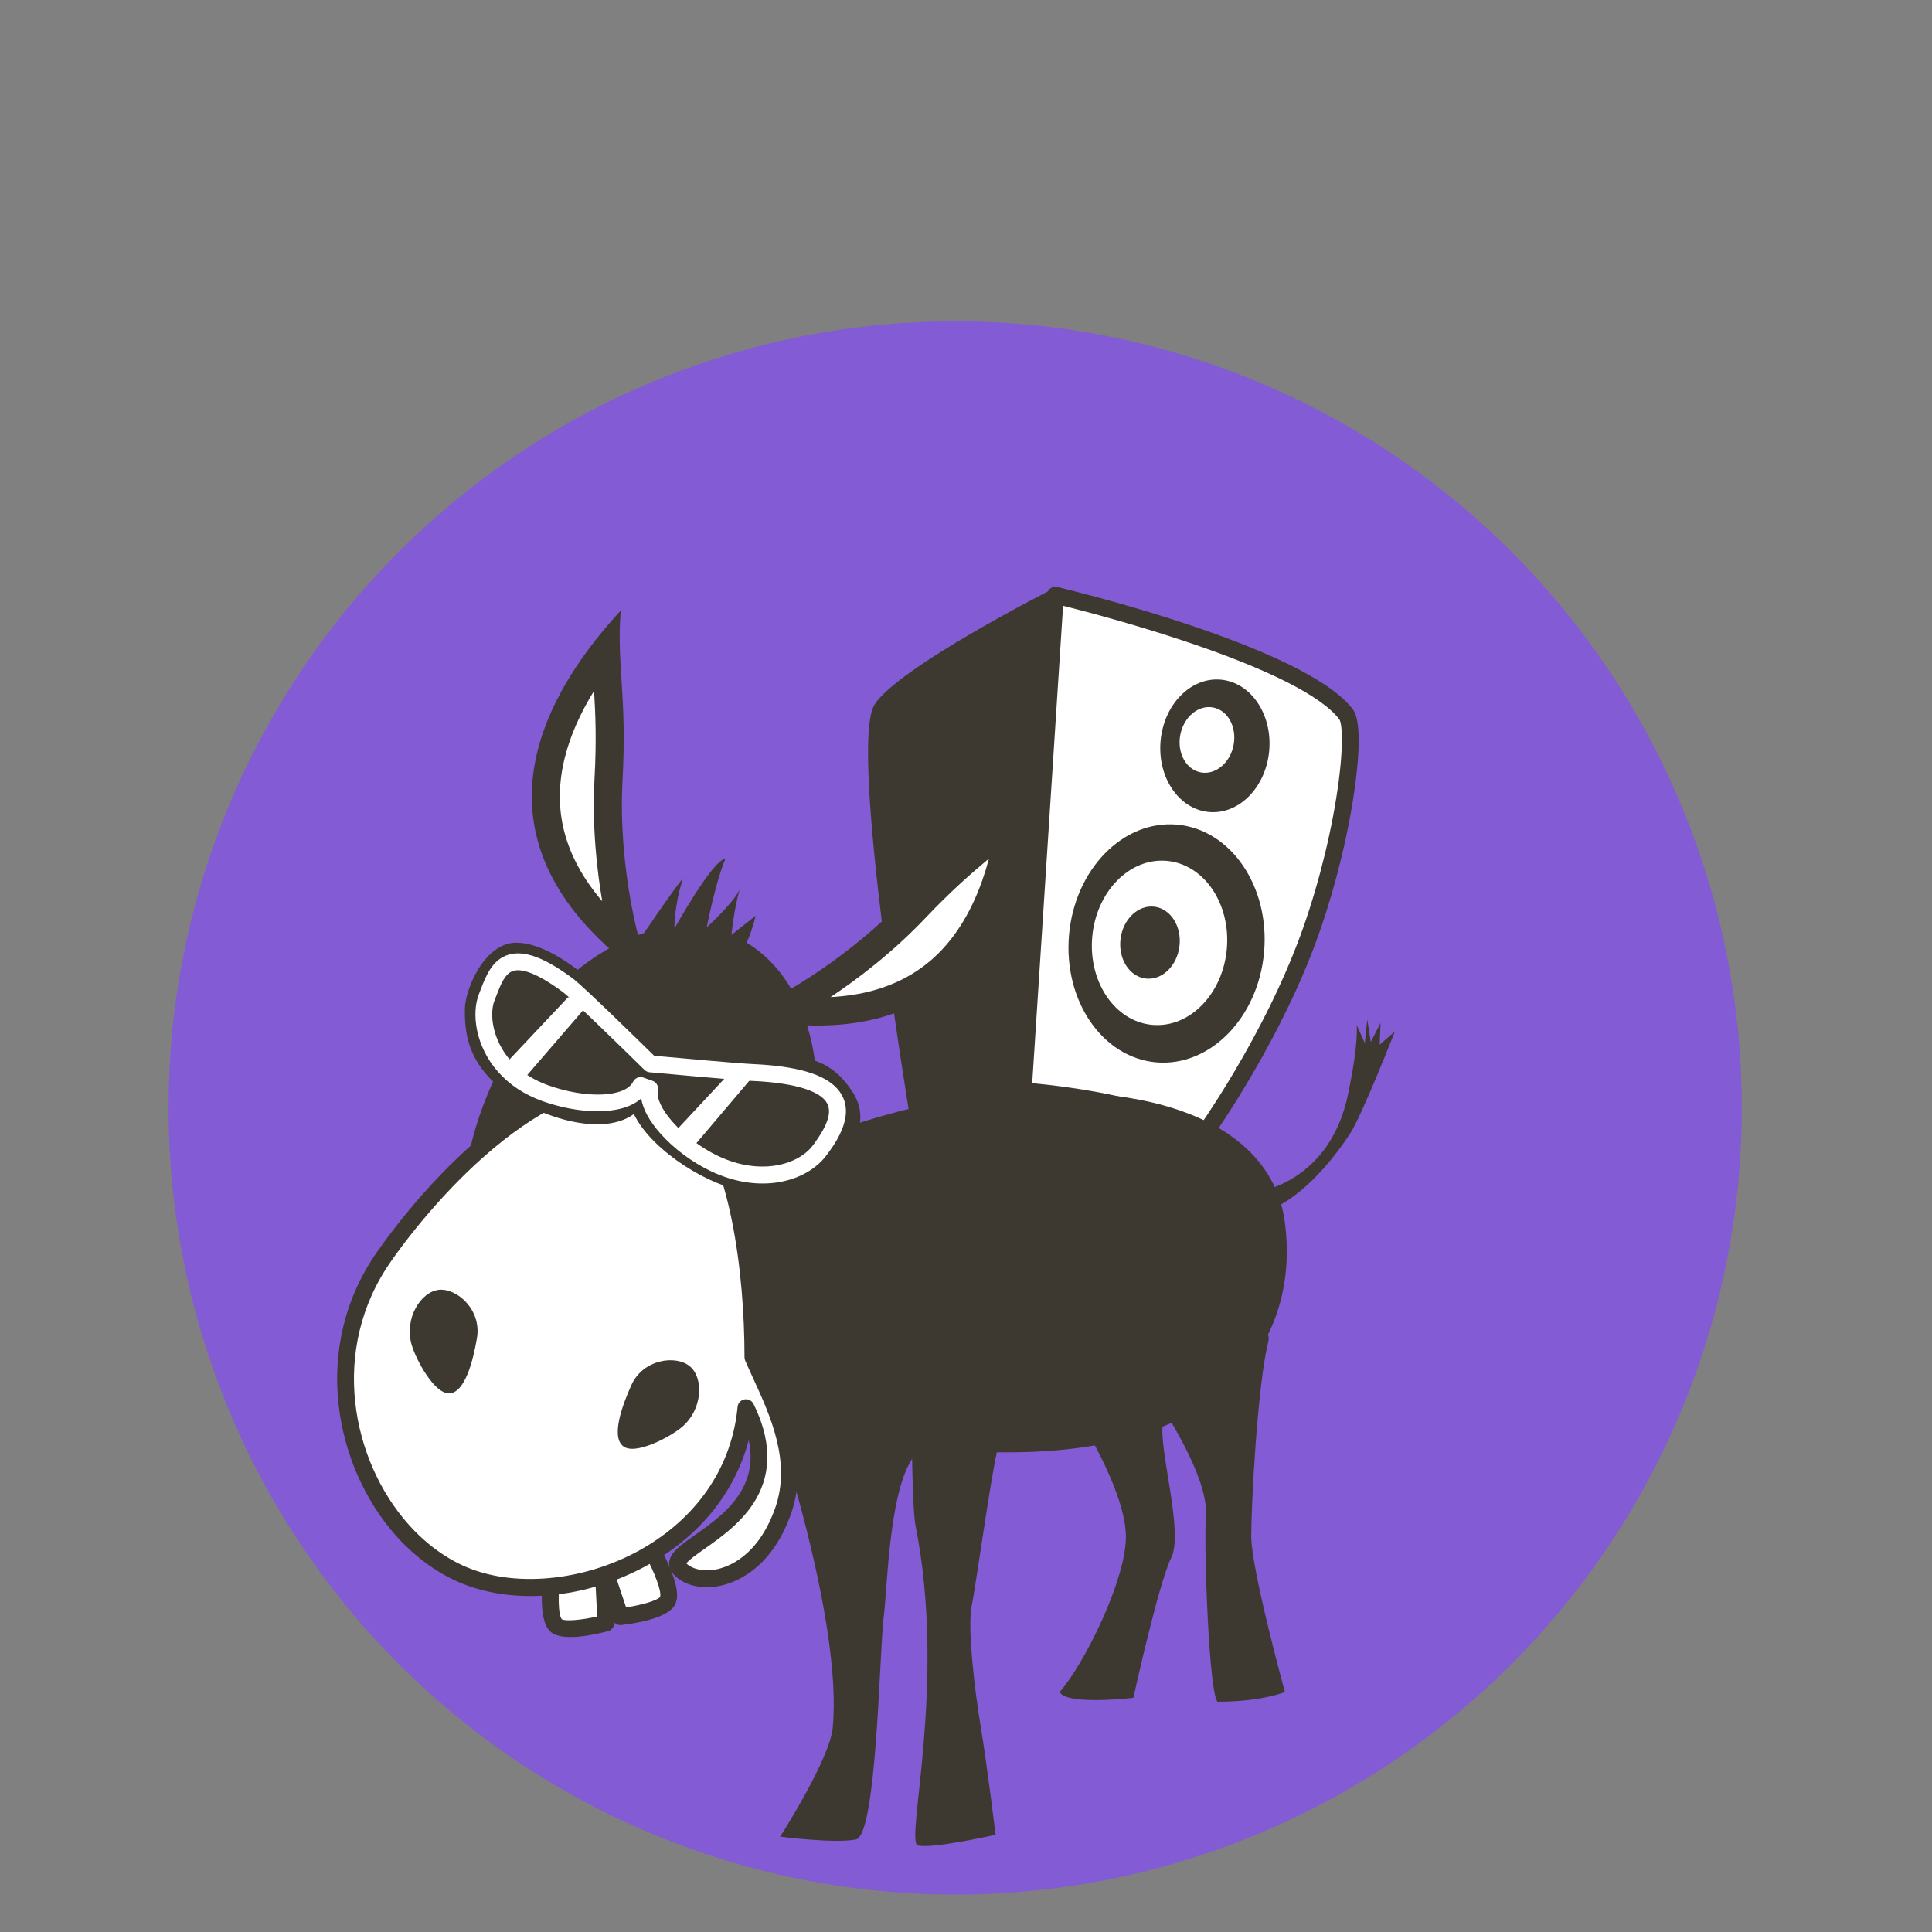 <?xml version="1.0" encoding="UTF-8"?> <!-- Generator: Adobe Illustrator 17.0.0, SVG Export Plug-In . SVG Version: 6.00 Build 0) --> <svg xmlns="http://www.w3.org/2000/svg" xmlns:xlink="http://www.w3.org/1999/xlink" x="0px" y="0px" width="300px" height="300px" viewBox="0 0 300 300" xml:space="preserve"><rect x="0" y="0" width="300" height="300" fill="#808080" stroke="none"/> <g id="Layer_2"> <circle fill="#835BD4" cx="148.319" cy="172.04" r="122.147"></circle> </g> <g id="Layer_3"> <g> <g> <g> <g> <path fill="#FFFFFF" d="M186.688,176.554c0,0-3.766-2.794-12.709-4.898c-7.038-1.656-15.085-2.276-15.085-2.276l4.978-76.958 c0,0,37.976,9.006,45.149,18.506c1.887,2.499-0.372,20.469-6.358,36.093C196.551,162.97,186.688,176.554,186.688,176.554z"></path> <path fill="#3E3930" d="M186.806,177.856c-0.318,0.029-0.636-0.059-0.894-0.249c-0.05-0.036-3.745-2.681-12.233-4.678 c-6.86-1.614-14.806-2.239-14.886-2.245c-0.714-0.055-1.25-0.674-1.204-1.388l4.978-76.958 c0.025-0.384,0.218-0.738,0.527-0.967c0.31-0.229,0.704-0.31,1.079-0.221c1.569,0.372,38.518,9.227,45.891,18.99 c1.632,2.161,0.714,9.773,0.021,14.118c-1.222,7.665-3.482,16.132-6.202,23.23c-6.103,15.927-16.038,29.697-16.138,29.834 c-0.205,0.283-0.514,0.471-0.86,0.524C186.859,177.85,186.833,177.853,186.806,177.856z M160.281,168.19 c2.571,0.245,8.536,0.908,13.997,2.193c6.449,1.518,10.299,3.395,12.053,4.403c2.349-3.407,10.069-15.076,15.111-28.234 c2.642-6.894,4.844-15.127,6.043-22.589c1.229-7.654,0.954-11.577,0.491-12.251c-2.77-3.669-11.288-7.943-24.63-12.359 c-7.819-2.588-15.194-4.516-18.27-5.289L160.281,168.19z"></path> </g> <g> <path fill="#3E3930" d="M158.861,170.623c0,0-0.883,3.114-1.177,3.089c-9.114-0.776-16.315,0.243-16.315,0.243 s-9.652-58.043-5.575-64.54c3.624-5.775,27.696-17.979,27.696-17.979L158.861,170.623z"></path> </g> <g> <ellipse transform="matrix(0.996 0.087 -0.087 0.996 10.86 -16.052)" fill="#3E3930" cx="188.628" cy="115.918" rx="8.47" ry="10.321"></ellipse> </g> <g> <g> <ellipse transform="matrix(0.996 0.087 -0.087 0.996 13.516 -15.277)" fill="#3E3930" cx="181.107" cy="146.611" rx="15.206" ry="18.529"></ellipse> </g> <g> <ellipse transform="matrix(0.996 0.087 -0.087 0.996 13.503 -15.182)" fill="#FFFFFF" cx="180.015" cy="146.515" rx="10.493" ry="12.785"></ellipse> </g> <g> <ellipse transform="matrix(0.993 0.12 -0.12 0.993 18.903 -20.405)" fill="#3E3930" cx="178.482" cy="146.38" rx="4.609" ry="5.617"></ellipse> </g> </g> </g> <g> <ellipse transform="matrix(0.982 0.188 -0.188 0.982 24.905 -33.159)" fill="#FFFFFF" cx="187.48" cy="114.877" rx="4.213" ry="5.133"></ellipse> </g> </g> <g> <g> <path fill="#3E3930" d="M195.384,185.031c0,0,11.069-1.419,13.93-15.061c1.732-8.259,1.342-10.839,1.342-10.839l1.275,2.851 l0.377-3.693l0.546,3.508l1.516-2.939l-0.138,3.357l2.373-2.068c0,0-5.129,13.06-6.915,15.797 c-5.728,8.778-11.029,11.204-11.029,11.204L195.384,185.031z"></path> </g> <g> <path fill="#3E3930" d="M199.509,189.764c2.188,16.104-6.74,35.971-43.73,35.756c-27.802-0.161-51.656-6.278-53.844-22.382 c-0.696-5.125-8.085-19.304-2.497-19.693c17.646-1.227,31.347-10.315,50.129-12.867 C177.116,166.836,197.321,173.66,199.509,189.764z"></path> </g> <g> <path fill="#3E3930" d="M168.472,221.729c0,0,6.356,10.305,6.356,16.923s-6.356,19.573-10.278,24.084 c0.98,2.106,11.439,0.902,11.439,0.902s3.922-17.846,5.883-21.757c1.961-3.91-1.961-16.844-1.307-20.754 c0.654-3.91-7.19-4.813-7.19-4.813L168.472,221.729z"></path> </g> <g> <path fill="#3E3930" d="M180.564,218.721c0,0,7.009,10.606,6.682,16.321c-0.327,5.715,0.508,27.995,1.815,29.198 c6.863,0,10.459-1.504,10.459-1.504s-5.229-19.05-5.229-24.163c0-5.113,0.98-23.462,2.615-30.079 c1.378-5.581-13.073,3.91-13.073,3.91L180.564,218.721z"></path> </g> <g> <path fill="#3E3930" d="M154.79,225.51c-0.98,4.249-3.268,20.7-3.922,23.969c-0.654,3.268,0.455,12.872,1.436,18.755 c0.98,5.883,2.288,16.668,2.288,16.668s-10.132,2.288-12.093,1.634s4.556-25.183-0.347-49.696 c-0.58-2.902-0.634-19.265-0.634-19.265L154.79,225.51z"></path> </g> <g> <path fill="#3E3930" d="M120.146,219.972c0,0,10.785,31.702,9.151,48.371c-0.479,4.89-8.155,16.856-8.155,16.856 s8.498,1.089,11.766,0.436s3.668-29.837,4.321-34.631c0.537-3.94,0.763-18.848,4.358-24.404 C145.183,221.044,120.146,219.972,120.146,219.972z"></path> </g> <g> <g> <path fill="#3E3930" d="M99.273,145.96c0,0,5.332-7.906,6.789-9.584c-1.425,4.354-1.338,7.813-1.338,7.813 s6.008-10.822,7.9-10.798c-1.615,3.895-2.873,10.6-2.873,10.6s4.291-3.927,5.098-5.874c-0.887,3.056-1.273,7.053-1.273,7.053 l3.767-2.976c0,0-0.966,4.164-2.153,5.193S99.273,145.96,99.273,145.96"></path> </g> <g> <g> <g> <path fill="#FFFFFF" d="M94.085,252.022c0,0-6.288,1.683-7.721,0.387c-1.737-1.572-0.469-9.358-0.469-9.358l7.721-0.387 L94.085,252.022z"></path> <path fill="#3E3930" d="M85.279,253.167c-1.846-2.089-0.983-8.433-0.674-10.328c0.099-0.608,0.61-1.065,1.225-1.096 l7.721-0.387c0.346-0.017,0.685,0.104,0.943,0.336c0.257,0.234,0.411,0.558,0.429,0.904l0.468,9.358 c0.031,0.615-0.372,1.169-0.968,1.328c-2.097,0.562-7.166,1.694-8.936,0.093C85.415,253.313,85.345,253.242,85.279,253.167z M87.034,244.302c-0.43,3.299-0.358,6.481,0.201,7.129c0.568,0.342,3.02,0.138,5.491-0.42l-0.349-6.976L87.034,244.302z"></path> </g> </g> <g> <g> <path fill="#FFFFFF" d="M96.325,251.031c0,0,6.468-0.728,7.329-2.458c1.044-2.097-2.98-8.884-2.98-8.884l-7.329,2.458 L96.325,251.031z"></path> <path fill="#3E3930" d="M95.345,251.897c-0.113-0.128-0.202-0.28-0.259-0.45l-2.98-8.884 c-0.23-0.685,0.139-1.426,0.824-1.655l7.329-2.458c0.584-0.196,1.226,0.041,1.54,0.573c0.043,0.072,1.055,1.784,1.95,3.789 c1.795,4.016,1.473,5.544,1.075,6.344c-1.063,2.137-6.196,2.932-8.353,3.175C96.037,252.38,95.621,252.209,95.345,251.897z M95.001,242.972l2.221,6.622c2.509-0.383,4.869-1.09,5.267-1.615c0.307-0.743-0.805-3.779-2.417-6.708L95.001,242.972z"></path> </g> </g> </g> <g> <g> <path fill="#FFFFFF" d="M92.367,141.954c-6.724-7.61-9.001-15.98-6.769-24.878c1.319-5.257,4.164-10.689,8.48-16.203 c0.048,1.559,0.145,3.097,0.248,4.735c0.253,4.007,0.539,8.549,0.169,15.317c-0.564,10.29,1.182,19.407,2.126,23.448 l-1.175,0.733c-1.112-1.037-2.143-2.092-3.077-3.15C92.368,141.955,92.367,141.954,92.367,141.954z"></path> </g> <g> <path fill="#3E3930" d="M92.247,107.274c0.215,3.587,0.39,7.733,0.073,13.531c-0.407,7.438,0.363,14.289,1.194,19.144 c-5.926-6.969-7.824-14.285-5.802-22.343C88.555,114.244,90.072,110.791,92.247,107.274 M96.39,94.808 c-10.652,11.542-21.877,30.232-5.656,48.589c1.307,1.48,2.792,2.955,4.47,4.427c3.42-2.132,3.42-2.132,3.42-2.132l0.649,0.269 c0,0-3.336-11.527-2.603-24.916C97.382,108.052,95.72,103.152,96.39,94.808L96.39,94.808z"></path> </g> </g> <g> <ellipse transform="matrix(0.924 0.383 -0.383 0.924 76.347 -24.343)" fill="#3E3930" cx="99.311" cy="179.576" rx="25.534" ry="37.246"></ellipse> </g> <g> <path fill="#FFFFFF" d="M121.567,234.703c3.206-8.935-1.897-17.531-4.654-23.945c-0.001-13.854-2.619-37.396-13.455-41.888 c-15.517-6.433-34.561,13.051-43.795,26.216c-13,18.533-3.119,43.08,12.398,49.514c15.47,6.414,41.648-3.605,43.774-26.013 c8.62,17.463-13.341,21.395-10.343,24.92C108.18,246.669,117.504,246.03,121.567,234.703z"></path> <path fill="#3E3930" d="M61.398,238.355c-9.331-10.56-13.291-29.071-2.806-44.019c2.727-3.887,10.118-13.692,19.843-20.764 c4.364-3.174,8.599-5.338,12.586-6.431c4.664-1.279,9.016-1.103,12.937,0.522c1.76,0.73,3.392,1.936,4.85,3.587 c3.38,3.825,5.919,10.079,7.546,18.587c1.589,8.313,1.856,16.403,1.866,20.651c0.344,0.791,0.722,1.616,1.121,2.484 c2.852,6.22,6.402,13.962,3.457,22.174c-3.126,8.714-8.827,10.684-11.133,11.127c-2.888,0.554-5.612-0.154-7.11-1.849 c0,0,0,0,0,0l-0.059-0.068c-0.582-0.684-0.635-1.371-0.577-1.826c0.191-1.498,1.78-2.616,3.979-4.162 c2.447-1.721,5.493-3.863,7.246-6.92c1.355-2.362,1.729-4.948,1.12-7.828c-2.037,7.705-7.082,14.247-14.559,18.745 c-9.531,5.734-21.364,7.086-30.145,3.445C67.868,244.276,64.354,241.699,61.398,238.355z M106.849,172.98 c-1.193-1.35-2.502-2.327-3.892-2.903c-14.772-6.124-33.492,13.31-42.224,25.759c-9.708,13.84-6.028,30.994,2.624,40.786 c2.694,3.049,5.877,5.389,9.204,6.769c7.918,3.283,19.088,1.969,27.796-3.27c8.289-4.987,13.324-12.679,14.175-21.659 c0.055-0.582,0.49-1.057,1.065-1.162c0.574-0.106,1.15,0.182,1.409,0.707c2.719,5.508,2.855,10.467,0.405,14.739 c-2.042,3.561-5.492,5.987-8.01,7.758c-1.054,0.741-2.463,1.732-2.824,2.255c0.752,0.777,2.435,1.358,4.594,0.943 c1.866-0.358,6.493-1.995,9.165-9.441c2.586-7.208-0.718-14.412-3.372-20.201c-0.446-0.973-0.868-1.892-1.252-2.786 c-0.07-0.163-0.106-0.339-0.106-0.516C115.606,197.285,113.305,180.286,106.849,172.98z"></path> </g> <g> <g> <path fill="#3E3930" d="M74.063,207.785c0.751-4.4-3.117-7.797-5.915-7.502s-5.425,4.44-4.218,8.572 c0.653,2.237,3.535,7.699,5.915,7.502S73.466,211.284,74.063,207.785z"></path> </g> <g> <path fill="#3E3930" d="M98.031,215.092c1.832-4.07,6.937-4.732,9.094-2.926c2.157,1.806,2.025,6.711-1.281,9.467 c-1.79,1.492-7.229,4.417-9.094,2.926C94.885,223.068,96.575,218.329,98.031,215.092z"></path> </g> </g> <g> <g> <path fill="#FFFFFF" d="M123.612,155.613c3.585-2.089,11.409-7.084,18.5-14.562c4.663-4.918,8.161-7.83,11.247-10.399 c1.257-1.046,2.438-2.03,3.6-3.062c-1.262,8.238-4.272,17.47-11.102,23.275c-5.447,4.629-12.832,6.68-21.97,6.106 L123.612,155.613z"></path> </g> <g> <path fill="#3E3930" d="M153.568,133.315c-0.314,1.18-0.663,2.315-1.046,3.403c-1.877,5.326-4.595,9.527-8.076,12.486 c-2.476,2.104-5.42,3.641-8.749,4.569c-2.067,0.576-4.317,0.929-6.732,1.058c4.099-2.732,9.605-6.877,14.729-12.281 C147.685,138.341,150.816,135.621,153.568,133.315 M159.79,121.733c-5.604,6.219-10.306,8.377-19.259,17.819 c-9.227,9.731-19.895,15.225-19.895,15.225l0.642,0.287c0,0,0,0,0.8,3.95C151.874,161.816,158.634,138.665,159.79,121.733 L159.79,121.733z"></path> </g> </g> <path fill="#3E3930" d="M101.758,162.774c0,0-12.645-16.45-21.68-16.39c-4.777,0.032-7.897,7.162-7.898,10.395 c0,3.126,0.231,7.501,4.987,11.731c4.756,4.23,15.763,8.461,21.258,4.478c2.909,6.007,12.303,11.373,16.907,11.812 c4.604,0.439,8.948,0.089,12.625-2.578c3.545-2.572,7.64-7.478,4.551-12.454c-3.089-4.976-6.814-5.901-13.508-6.238 C112.306,163.194,101.758,162.774,101.758,162.774z"></path> <g> <path fill="#3E3930" d="M127.3,178.596c3.046-4.094,7.263-11.275-10.492-12.063c-2.744-0.122-15.818-1.337-15.818-1.337 s-11.095-10.929-12.83-12.216c-9.841-7.297-11.046-1.97-12.567,1.834c-1.521,3.804,0.403,11.823,9.062,14.93 c6.102,2.19,13.128,2.187,14.817-1.186l1.41,0.499c-0.764,3.441,4.516,8.997,10.087,11.635 C117.969,184.006,124.585,182.245,127.3,178.596z"></path> <path fill="#FFFFFF" d="M77.336,166.431c-3.523-3.987-4.154-9.106-2.957-12.102c0.093-0.233,0.185-0.472,0.278-0.713 c0.795-2.066,1.785-4.637,4.34-5.379c2.433-0.706,5.592,0.467,9.942,3.693c1.643,1.219,10.548,9.954,12.636,12.007 c2.349,0.217,12.9,1.184,15.291,1.29c6.837,0.303,11.143,1.563,13.165,3.85c3.248,3.675-0.333,8.488-1.681,10.299 c-3.005,4.039-10.132,6.193-17.939,2.497c-2.935-1.39-5.819-3.545-7.911-5.912c0,0,0,0,0,0 c-1.676-1.896-2.677-3.758-2.931-5.407c-3.039,2.776-9.788,2.419-15.355,0.422C81.433,169.977,79.119,168.449,77.336,166.431z M128.071,170.809c-1.035-1.171-3.839-2.637-11.321-2.969c-2.744-0.122-15.345-1.292-15.88-1.341 c-0.3-0.028-0.582-0.159-0.797-0.37c-3.068-3.022-11.328-11.086-12.691-12.097c-4.41-3.27-6.597-3.59-7.656-3.283 c-1.309,0.38-1.98,2.122-2.629,3.807c-0.097,0.252-0.193,0.501-0.29,0.745c-0.878,2.197-0.305,6.239,2.488,9.399 c1.488,1.684,3.44,2.967,5.802,3.815c5.944,2.133,11.992,1.885,13.207-0.541c0.295-0.59,0.983-0.867,1.605-0.647l1.41,0.499 c0.623,0.22,0.984,0.871,0.84,1.516c-0.254,1.144,0.606,2.972,2.3,4.889c1.839,2.081,4.482,4.055,7.071,5.281 c6.465,3.061,12.411,1.412,14.722-1.695C128.784,174.412,129.346,172.251,128.071,170.809z"></path> </g> <polygon fill="#FFFFFF" points="88.201,154.863 92.081,155.087 81.611,167.228 78.363,165.301 "></polygon> <polygon fill="#FFFFFF" points="113.608,166.288 117.368,166.619 107.593,178.146 104.395,176.174 "></polygon> </g> </g> </g> </g> </svg> 